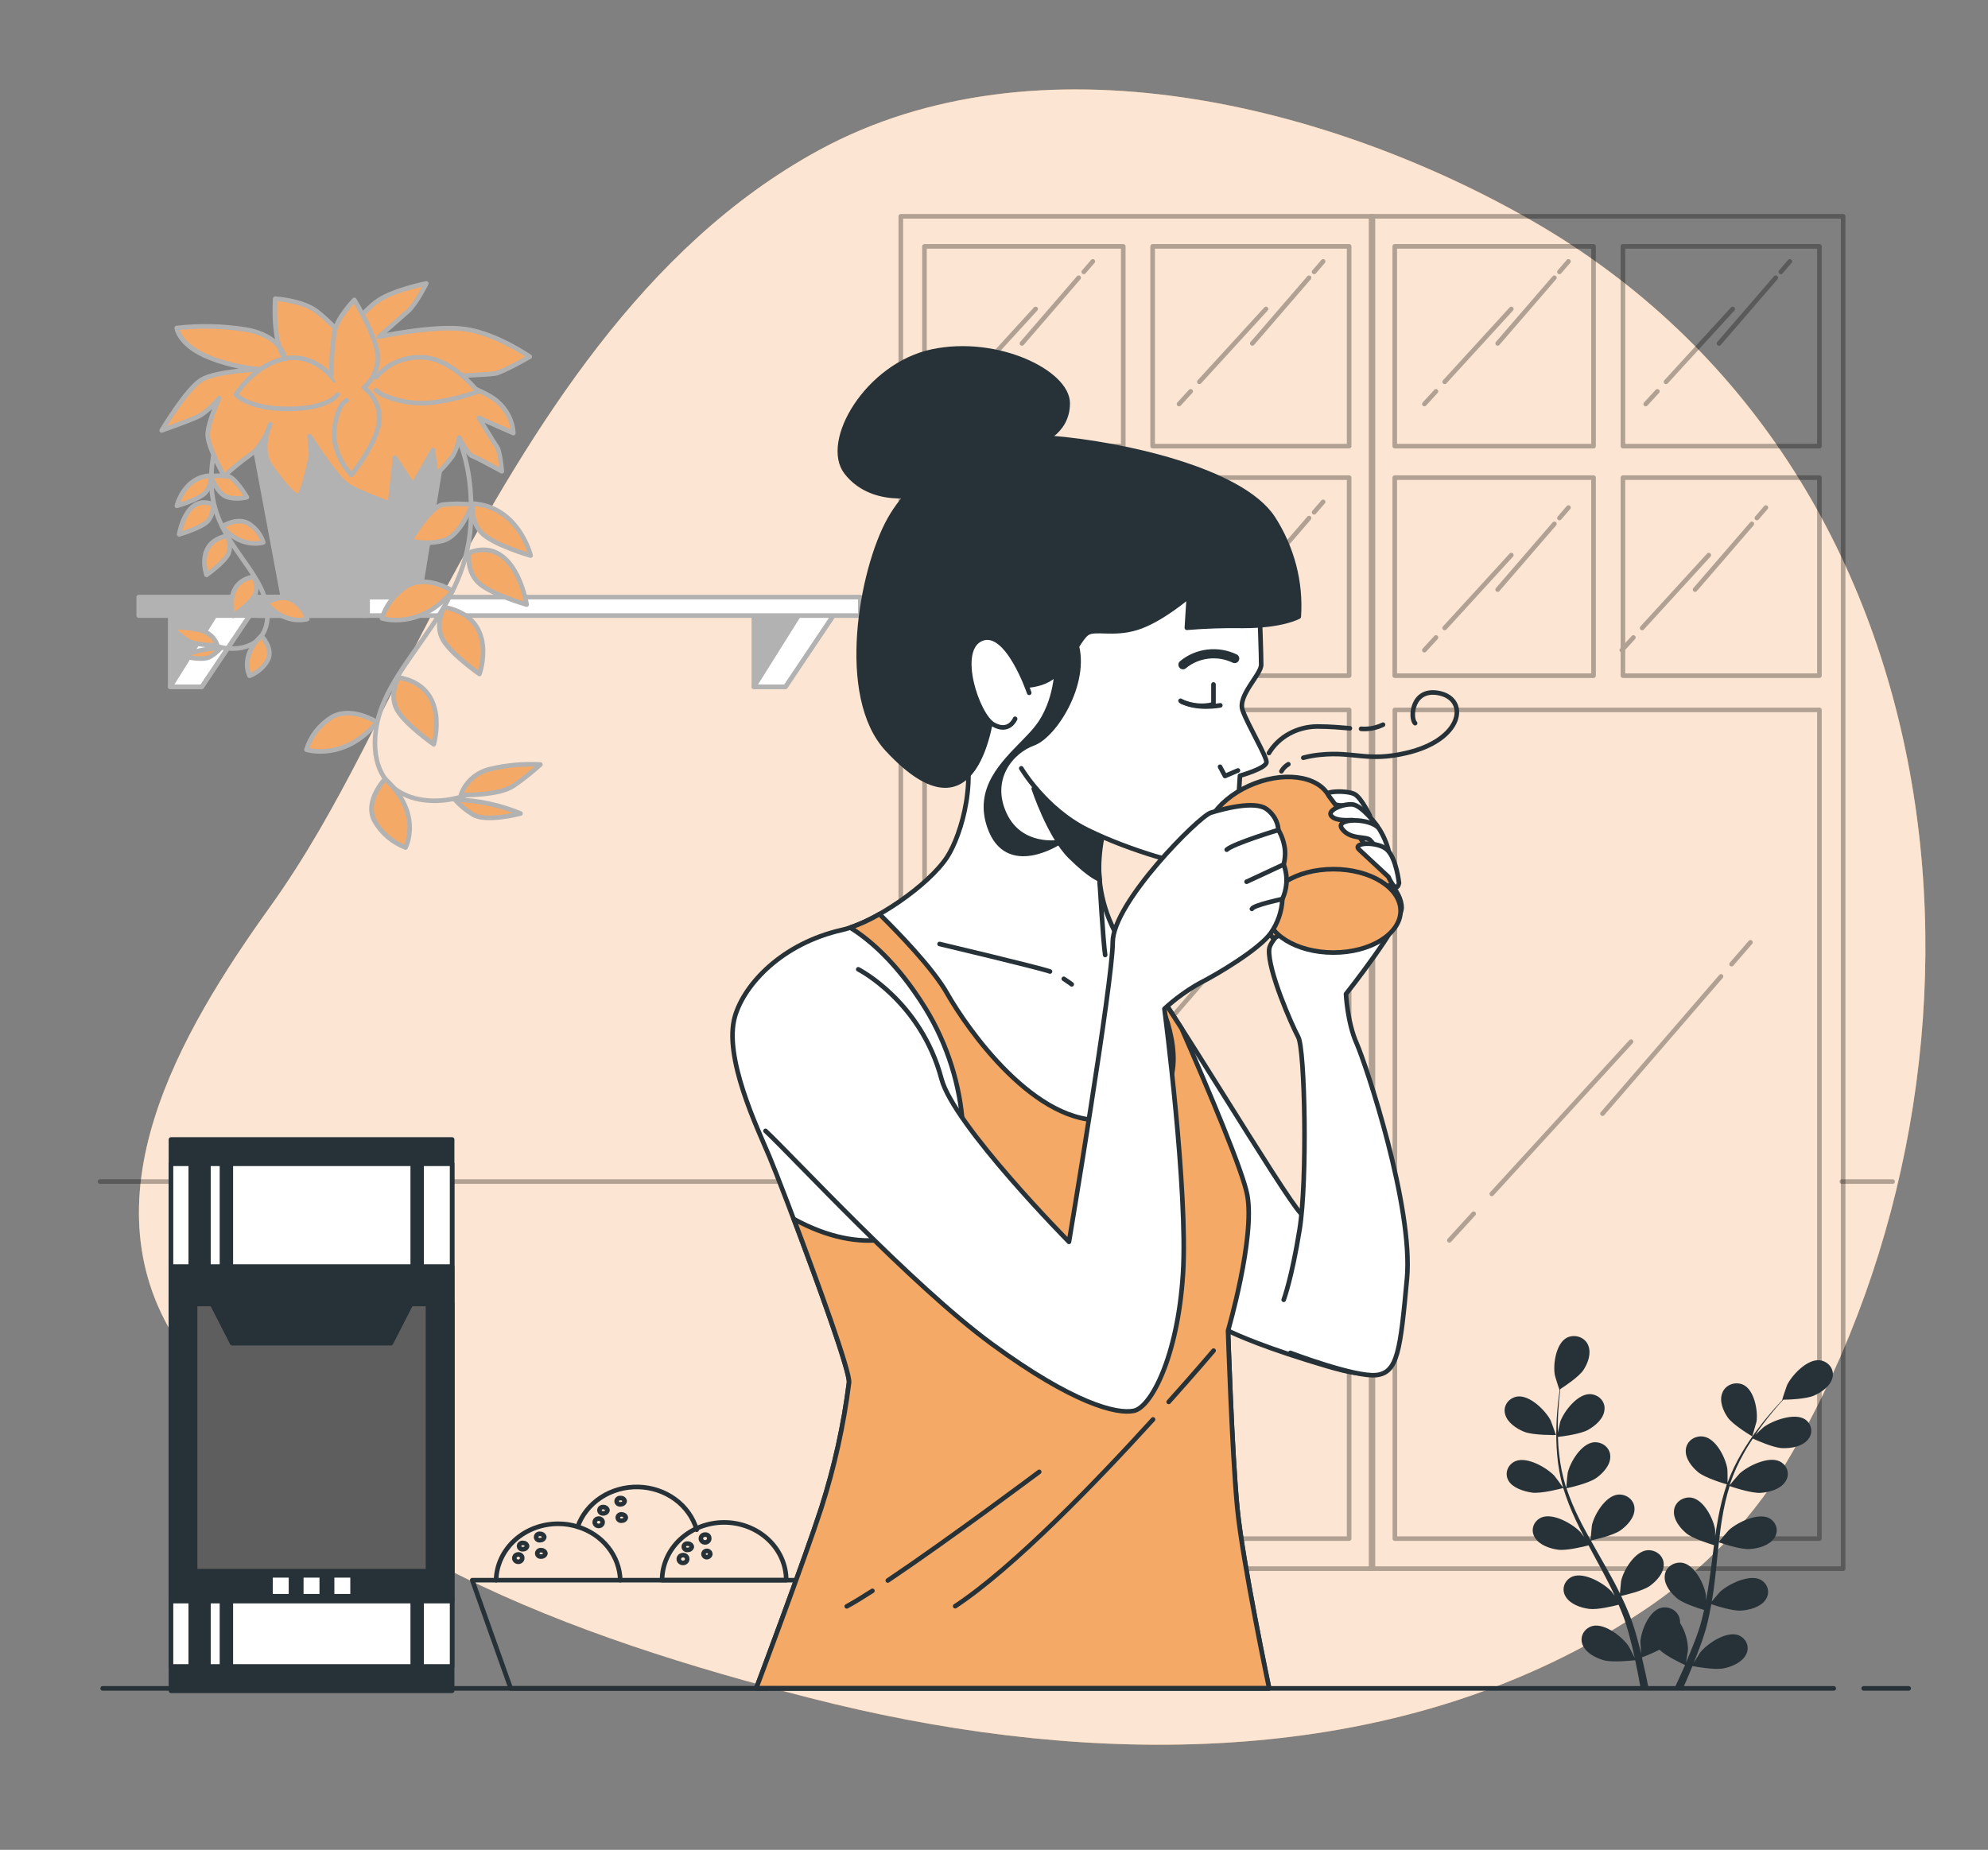 <svg width="433" height="403" viewBox="0 0 433 403" fill="none" xmlns="http://www.w3.org/2000/svg">
<rect x="0" y="0" width="433" height="403" fill="#808080" stroke="none"/>
<path d="M357.398 351.247C371.252 342.146 382.599 330.127 390.514 316.17C440.015 229.855 428.835 102.58 333.505 47.989C289.443 22.762 226.026 6.795 178.396 32.7C139.772 53.72 116.096 93.287 96.507 129.282C84.201 151.923 74.06 176.288 58.888 197.47C39.212 224.939 17.554 261.628 39.42 293.545C69.219 337.021 125.501 356.873 176.534 369.946C231.906 384.124 294.172 386.13 345.317 358.477C349.457 356.236 353.484 353.826 357.398 351.247Z" fill="#F4A967"/>
<path opacity="0.7" d="M357.398 351.247C371.252 342.146 382.599 330.127 390.514 316.17C440.015 229.855 428.835 102.58 333.505 47.989C289.443 22.762 226.026 6.795 178.396 32.7C139.772 53.72 116.096 93.287 96.507 129.282C84.201 151.923 74.06 176.288 58.888 197.47C39.212 224.939 17.554 261.628 39.42 293.545C69.219 337.021 125.501 356.873 176.534 369.946C231.906 384.124 294.172 386.13 345.317 358.477C349.457 356.236 353.484 353.826 357.398 351.247Z" fill="white"/>
<g opacity="0.3">
<path d="M196.201 47.127V341.744H299.03V47.127H196.201ZM293.851 53.672V97.195H251.053V53.672H293.851ZM244.654 53.672V97.195H201.354V53.672H244.654ZM201.354 104.055H244.654V147.2H201.354V104.055ZM293.851 335.199H201.38V154.655H293.851V335.199ZM251.053 147.2V104.055H293.851V147.2H251.053Z" stroke="black" stroke-linecap="round" stroke-linejoin="round"/>
<path d="M298.631 47.127V341.744H401.452V47.127H298.631ZM396.282 53.672V97.195H353.484V53.672H396.282ZM347.084 53.672V97.195H303.784V53.672H347.084ZM303.784 104.055H347.084V147.2H303.784V104.055ZM396.282 335.199H303.81V154.655H396.282V335.199ZM353.484 147.2V104.055H396.282V147.2H353.484Z" stroke="black" stroke-linecap="round" stroke-linejoin="round"/>
<path d="M270.833 203.588L245.017 233.49" stroke="black" stroke-linecap="round" stroke-linejoin="round"/>
<path d="M277.241 196.164L273.136 200.92" stroke="black" stroke-linecap="round" stroke-linejoin="round"/>
<path d="M216.95 255.292L211.659 261.08" stroke="black" stroke-linecap="round" stroke-linejoin="round"/>
<path d="M251.235 217.805L220.908 250.964" stroke="black" stroke-linecap="round" stroke-linejoin="round"/>
<path d="M374.848 212.72L349.033 242.622" stroke="black" stroke-linecap="round" stroke-linejoin="round"/>
<path d="M381.256 205.296L377.152 210.044" stroke="black" stroke-linecap="round" stroke-linejoin="round"/>
<path d="M320.966 264.424L315.683 270.212" stroke="black" stroke-linecap="round" stroke-linejoin="round"/>
<path d="M355.251 226.929L324.923 260.096" stroke="black" stroke-linecap="round" stroke-linejoin="round"/>
<path d="M386.773 60.507L374.415 74.821" stroke="black" stroke-linecap="round" stroke-linejoin="round"/>
<path d="M389.838 56.952L387.873 59.233" stroke="black" stroke-linecap="round" stroke-linejoin="round"/>
<path d="M360.983 85.259L358.446 88.023" stroke="black" stroke-linecap="round" stroke-linejoin="round"/>
<path d="M377.394 67.309L362.871 83.187" stroke="black" stroke-linecap="round" stroke-linejoin="round"/>
<path d="M338.554 60.507L326.196 74.821" stroke="black" stroke-linecap="round" stroke-linejoin="round"/>
<path d="M341.62 56.952L339.654 59.233" stroke="black" stroke-linecap="round" stroke-linejoin="round"/>
<path d="M312.765 85.259L310.236 88.023" stroke="black" stroke-linecap="round" stroke-linejoin="round"/>
<path d="M329.175 67.309L314.661 83.187" stroke="black" stroke-linecap="round" stroke-linejoin="round"/>
<path d="M338.554 114.13L326.196 128.444" stroke="black" stroke-linecap="round" stroke-linejoin="round"/>
<path d="M341.62 110.575L339.654 112.856" stroke="black" stroke-linecap="round" stroke-linejoin="round"/>
<path d="M312.765 138.882L310.236 141.646" stroke="black" stroke-linecap="round" stroke-linejoin="round"/>
<path d="M329.175 120.932L314.661 136.81" stroke="black" stroke-linecap="round" stroke-linejoin="round"/>
<path d="M381.56 114.13L369.202 128.444" stroke="black" stroke-linecap="round" stroke-linejoin="round"/>
<path d="M384.625 110.575L382.659 112.856" stroke="black" stroke-linecap="round" stroke-linejoin="round"/>
<path d="M355.77 138.882L353.241 141.646" stroke="black" stroke-linecap="round" stroke-linejoin="round"/>
<path d="M372.181 120.932L357.667 136.81" stroke="black" stroke-linecap="round" stroke-linejoin="round"/>
<path d="M285.122 60.507L272.764 74.821" stroke="black" stroke-linecap="round" stroke-linejoin="round"/>
<path d="M288.187 56.952L286.222 59.233" stroke="black" stroke-linecap="round" stroke-linejoin="round"/>
<path d="M259.332 85.259L256.804 88.023" stroke="black" stroke-linecap="round" stroke-linejoin="round"/>
<path d="M275.743 67.309L261.229 83.187" stroke="black" stroke-linecap="round" stroke-linejoin="round"/>
<path d="M285.122 112.88L272.764 127.195" stroke="black" stroke-linecap="round" stroke-linejoin="round"/>
<path d="M288.187 109.334L286.222 111.607" stroke="black" stroke-linecap="round" stroke-linejoin="round"/>
<path d="M259.332 137.633L256.804 140.405" stroke="black" stroke-linecap="round" stroke-linejoin="round"/>
<path d="M275.743 119.691L261.229 135.561" stroke="black" stroke-linecap="round" stroke-linejoin="round"/>
<path d="M238.211 112.88L225.853 127.195" stroke="black" stroke-linecap="round" stroke-linejoin="round"/>
<path d="M241.276 109.334L239.31 111.607" stroke="black" stroke-linecap="round" stroke-linejoin="round"/>
<path d="M212.412 137.633L209.884 140.405" stroke="black" stroke-linecap="round" stroke-linejoin="round"/>
<path d="M228.823 119.691L214.309 135.561" stroke="black" stroke-linecap="round" stroke-linejoin="round"/>
<path d="M234.946 60.507L222.588 74.821" stroke="black" stroke-linecap="round" stroke-linejoin="round"/>
<path d="M238.02 56.952L236.054 59.233" stroke="black" stroke-linecap="round" stroke-linejoin="round"/>
<path d="M209.156 85.259L206.628 88.023" stroke="black" stroke-linecap="round" stroke-linejoin="round"/>
<path d="M225.567 67.309L211.053 83.187" stroke="black" stroke-linecap="round" stroke-linejoin="round"/>
</g>
<g opacity="0.3">
<path d="M197.734 257.412H21.789" stroke="black" stroke-linecap="round" stroke-linejoin="round"/>
<path d="M412.216 257.412H401.157" stroke="black" stroke-linecap="round" stroke-linejoin="round"/>
</g>
<path d="M331.972 311.922C333.982 312.728 338.9 312.631 338.9 312.631C338.9 312.631 337.844 309.641 337.749 309.456C336.675 307.36 333.263 303.894 330.492 304.241C330.032 304.311 329.594 304.471 329.206 304.709C328.817 304.947 328.486 305.259 328.236 305.624C327.985 305.988 327.819 306.398 327.75 306.827C327.681 307.255 327.709 307.692 327.833 308.11C328.292 309.899 330.266 311.229 331.972 311.922Z" fill="#263238"/>
<path d="M333.67 325.173C335.757 325.455 340.139 324.27 340.485 324.173C341.208 326.509 342.096 328.798 343.144 331.024C343.75 332.322 344.399 333.611 345.066 334.901C344.668 334.353 344.304 333.869 344.252 333.805C342.616 332.048 338.346 329.541 335.765 330.581C335.343 330.761 334.966 331.022 334.659 331.346C334.352 331.671 334.122 332.052 333.984 332.465C333.846 332.878 333.803 333.313 333.858 333.743C333.913 334.172 334.064 334.586 334.302 334.957C335.246 336.569 337.532 337.375 339.377 337.617C341.221 337.859 345.006 336.932 346.002 336.666C346.261 337.158 346.521 337.658 346.781 338.141C348.054 340.495 349.336 342.84 350.513 345.169C350.92 345.975 351.302 346.781 351.683 347.644C351.327 347.16 351.024 346.749 350.972 346.693C349.336 344.936 345.066 342.429 342.486 343.469C342.063 343.649 341.686 343.91 341.379 344.234C341.073 344.559 340.843 344.94 340.704 345.353C340.566 345.766 340.523 346.201 340.578 346.631C340.633 347.06 340.784 347.474 341.022 347.845C341.975 349.457 344.252 350.263 346.097 350.505C347.941 350.747 351.362 349.909 352.54 349.602C352.904 350.457 353.267 351.311 353.579 352.158C353.778 352.738 354.012 353.278 354.168 353.874C354.324 354.471 354.523 355.035 354.688 355.607C354.982 356.719 355.285 357.864 355.554 358.96C355.727 359.718 355.883 360.443 356.047 361.177C355.64 360.371 354.817 358.759 354.731 358.63C353.406 356.663 349.587 353.584 346.876 354.229C346.43 354.348 346.015 354.553 345.659 354.83C345.303 355.108 345.014 355.452 344.81 355.84C344.605 356.228 344.491 356.652 344.474 357.084C344.457 357.516 344.538 357.947 344.711 358.348C345.395 360.072 347.517 361.185 349.301 361.692C351.267 362.249 355.614 361.741 356.16 361.692C356.42 362.91 356.662 364.11 356.87 365.199C357.026 366.005 357.173 366.811 357.303 367.617H359.035C358.87 366.77 358.688 365.876 358.489 364.949C358.229 363.724 357.926 362.41 357.623 361.072C358.932 360.581 360.21 360.021 361.451 359.395C362.88 360.838 366.552 362.531 367.028 362.74C366.526 363.885 366.024 364.997 365.539 366.029C365.279 366.585 365.036 367.101 364.785 367.641H366.63C366.777 367.318 366.915 366.996 367.071 366.657C367.582 365.497 368.102 364.239 368.63 362.966C369.15 363.063 373.462 363.877 375.472 363.458C377.29 363.079 379.49 362.12 380.313 360.443C380.518 360.055 380.634 359.63 380.652 359.197C380.67 358.764 380.589 358.332 380.416 357.93C380.243 357.528 379.981 357.164 379.647 356.863C379.312 356.561 378.914 356.328 378.477 356.179C375.827 355.373 371.782 358.154 370.293 360.024C370.206 360.137 369.427 361.435 368.907 362.265C369.115 361.733 369.332 361.225 369.539 360.653C369.964 359.581 370.354 358.501 370.778 357.332C370.96 356.768 371.142 356.188 371.332 355.607C371.523 355.027 371.661 354.414 371.826 353.81C372.189 352.399 372.475 350.948 372.735 349.49C373.748 349.836 377.359 351.005 379.23 350.876C381.101 350.747 383.43 350.118 384.504 348.579C384.771 348.225 384.955 347.823 385.044 347.399C385.133 346.974 385.125 346.537 385.02 346.116C384.915 345.695 384.717 345.299 384.437 344.954C384.157 344.609 383.802 344.323 383.395 344.114C380.91 342.921 376.467 345.121 374.675 346.757C374.562 346.862 373.436 348.168 372.83 348.901C372.977 348.023 373.133 347.144 373.255 346.25C373.601 343.67 373.861 341.043 374.121 338.423C374.207 337.617 374.302 336.811 374.389 336.005C374.753 336.126 379.013 337.617 381.109 337.472C382.962 337.351 385.301 336.715 386.383 335.167C386.65 334.813 386.833 334.41 386.922 333.985C387.01 333.561 387.001 333.124 386.896 332.702C386.79 332.281 386.591 331.885 386.31 331.54C386.029 331.196 385.673 330.91 385.266 330.702C382.781 329.509 378.338 331.709 376.554 333.345C376.416 333.474 374.822 335.36 374.406 335.86C374.606 334.095 374.822 332.346 375.117 330.629C375.489 328.304 376.027 326.005 376.727 323.746C376.892 323.81 381.334 325.358 383.473 325.229C385.335 325.108 387.674 324.471 388.756 322.932C389.039 322.574 389.235 322.163 389.331 321.727C389.428 321.292 389.422 320.842 389.314 320.409C389.206 319.975 388.999 319.569 388.707 319.217C388.415 318.865 388.045 318.576 387.622 318.37C385.136 317.177 380.694 319.377 378.901 321.022C378.762 321.151 377.022 323.182 376.736 323.569C376.779 323.44 376.805 323.295 376.849 323.166C377.616 320.921 378.595 318.745 379.776 316.661C380.408 315.501 381.092 314.429 381.776 313.397C382.573 313.76 386.219 315.412 388.167 315.485C390.116 315.557 392.428 315.162 393.684 313.735C393.99 313.41 394.219 313.029 394.356 312.616C394.494 312.203 394.537 311.768 394.482 311.338C394.427 310.909 394.276 310.495 394.039 310.124C393.801 309.752 393.483 309.431 393.103 309.182C390.774 307.739 386.08 309.472 384.123 310.923C384.019 311.003 383.032 311.914 382.33 312.591C382.642 312.132 382.962 311.648 383.274 311.213C384.443 309.601 385.621 308.134 386.686 306.868C387.292 306.159 387.855 305.522 388.418 304.934C389.397 304.934 393.354 304.805 395.086 304.047C396.818 303.29 398.706 301.936 399.122 300.138C399.233 299.718 399.248 299.281 399.166 298.855C399.084 298.429 398.906 298.024 398.645 297.666C398.384 297.308 398.044 297.005 397.649 296.777C397.254 296.549 396.812 296.401 396.351 296.342C393.562 296.06 390.289 299.606 389.241 301.734C389.154 301.92 388.132 304.958 388.184 304.958H388.245C387.717 305.514 387.163 306.119 386.565 306.788C385.483 308.037 384.261 309.448 383.049 311.076C381.718 312.81 380.498 314.616 379.395 316.484C378.151 318.571 377.108 320.755 376.277 323.013C376.277 323.013 376.277 323.069 376.277 323.101C376.277 322.335 376.277 320.2 376.225 320.038C375.905 317.733 373.826 313.445 371.081 312.978C370.616 312.899 370.139 312.914 369.681 313.021C369.223 313.129 368.795 313.326 368.426 313.6C368.057 313.874 367.755 314.219 367.541 314.611C367.326 315.002 367.205 315.432 367.184 315.871C367.019 317.709 368.448 319.539 369.843 320.707C371.41 322.013 375.766 323.279 376.112 323.375C375.327 325.692 374.714 328.057 374.276 330.452C374.008 331.846 373.783 333.257 373.575 334.675C373.575 334.014 373.575 333.426 373.575 333.337C373.255 331.032 371.176 326.752 368.422 326.277C367.963 326.211 367.494 326.235 367.045 326.349C366.597 326.463 366.179 326.663 365.819 326.936C365.459 327.21 365.164 327.551 364.955 327.937C364.746 328.323 364.626 328.746 364.603 329.178C364.447 331.008 365.876 332.846 367.262 334.014C368.647 335.183 372.371 336.336 373.324 336.626C373.255 337.166 373.177 337.714 373.107 338.238C372.77 340.857 372.449 343.461 372.042 346.016C371.904 346.91 371.73 347.797 371.557 348.676C371.557 348.087 371.557 347.596 371.557 347.523C371.237 345.218 369.158 340.93 366.413 340.462C365.954 340.395 365.484 340.419 365.035 340.531C364.586 340.644 364.168 340.843 363.807 341.116C363.446 341.389 363.151 341.729 362.94 342.115C362.73 342.501 362.609 342.924 362.585 343.356C362.43 345.194 363.858 347.023 365.253 348.192C366.647 349.361 369.998 350.4 371.159 350.747C370.951 351.65 370.752 352.544 370.509 353.407C370.328 353.995 370.206 354.567 369.99 355.148L369.392 356.856C368.977 357.937 368.526 359.049 368.111 360.08C367.807 360.806 367.513 361.491 367.245 362.184C367.392 361.289 367.652 359.532 367.66 359.387C367.627 357.339 367.031 355.333 365.928 353.56C365.939 353.333 365.925 353.107 365.885 352.883C365.827 352.453 365.672 352.04 365.431 351.669C365.19 351.298 364.868 350.979 364.486 350.732C364.104 350.485 363.67 350.316 363.213 350.235C362.755 350.154 362.285 350.164 361.832 350.263C359.13 350.932 357.415 355.357 357.286 357.679C357.286 357.816 357.381 359.291 357.459 360.25C357.32 359.702 357.19 359.17 357.043 358.638C356.766 357.525 356.446 356.421 356.108 355.236C355.926 354.664 355.735 354.092 355.545 353.512C355.354 352.931 355.112 352.343 354.895 351.755C354.358 350.392 353.744 349.038 353.094 347.684C354.142 347.45 357.848 346.572 359.338 345.508C360.828 344.444 362.386 342.719 362.369 340.882C362.383 340.449 362.298 340.018 362.121 339.618C361.943 339.218 361.677 338.858 361.339 338.56C361.002 338.262 360.6 338.035 360.161 337.892C359.722 337.749 359.256 337.694 358.792 337.73C356.013 338.004 353.596 342.131 353.094 344.412C353.094 344.557 352.895 346.225 352.826 347.144C352.427 346.338 352.038 345.532 351.605 344.726C350.358 342.397 349.007 340.076 347.699 337.746C347.292 337.037 346.902 336.328 346.504 335.61C346.876 335.53 351.302 334.579 352.973 333.386C354.454 332.33 356.021 330.597 356.004 328.759C356.018 328.327 355.933 327.896 355.756 327.496C355.578 327.096 355.312 326.735 354.974 326.438C354.637 326.14 354.235 325.912 353.796 325.769C353.357 325.626 352.891 325.571 352.427 325.608C349.647 325.882 347.231 330.009 346.729 332.29C346.729 332.459 346.461 334.869 346.426 335.514C345.56 333.942 344.694 332.37 343.915 330.79C342.854 328.658 341.943 326.464 341.187 324.222C341.36 324.222 345.984 323.206 347.69 321.989C349.171 320.933 350.747 319.2 350.73 317.362C350.742 316.93 350.657 316.5 350.479 316.101C350.301 315.701 350.035 315.341 349.697 315.044C349.36 314.747 348.959 314.519 348.521 314.375C348.082 314.232 347.616 314.176 347.153 314.211C344.374 314.485 341.957 318.612 341.455 320.893C341.412 321.07 341.161 323.657 341.152 324.117C341.109 323.988 341.048 323.859 341.005 323.73C340.313 321.46 339.84 319.138 339.593 316.79C339.437 315.501 339.368 314.259 339.325 313.042C340.191 312.946 344.226 312.446 345.898 311.503C347.569 310.56 349.258 309.045 349.457 307.215C349.522 306.787 349.489 306.351 349.36 305.935C349.231 305.519 349.009 305.134 348.709 304.804C348.409 304.474 348.037 304.206 347.619 304.019C347.2 303.831 346.743 303.729 346.279 303.717C343.482 303.717 340.589 307.562 339.818 309.778C339.818 309.899 339.498 311.164 339.307 312.091C339.307 311.543 339.307 310.979 339.307 310.479C339.307 308.505 339.446 306.707 339.576 305.103C339.662 304.201 339.758 303.378 339.853 302.613C340.658 302.097 343.897 299.969 344.893 298.454C345.889 296.938 346.625 294.827 345.932 293.118C345.777 292.711 345.531 292.338 345.21 292.025C344.89 291.712 344.502 291.466 344.072 291.302C343.642 291.137 343.18 291.059 342.716 291.072C342.252 291.085 341.795 291.189 341.377 291.377C338.892 292.57 338.234 297.229 338.649 299.526C338.649 299.719 339.619 302.75 339.662 302.75H339.714C339.602 303.483 339.498 304.273 339.394 305.168C339.229 306.78 339.048 308.577 339.004 310.552C338.921 312.681 338.973 314.812 339.16 316.935C339.359 319.317 339.785 321.677 340.433 323.988V324.068C339.992 323.424 338.701 321.65 338.58 321.538C336.943 319.78 332.674 317.274 330.093 318.314C329.67 318.494 329.293 318.756 328.986 319.082C328.68 319.407 328.45 319.789 328.312 320.202C328.174 320.616 328.131 321.052 328.185 321.482C328.24 321.912 328.392 322.326 328.63 322.698C329.548 324.125 331.825 324.915 333.67 325.173Z" fill="#263238"/>
<path d="M381.664 312.93C381.664 312.93 382.53 309.891 382.581 309.706C382.928 307.4 382.14 302.758 379.62 301.646C379.196 301.467 378.737 301.373 378.272 301.371C377.807 301.369 377.347 301.459 376.922 301.634C376.497 301.809 376.116 302.065 375.805 302.387C375.494 302.708 375.259 303.087 375.117 303.499C374.441 305.224 375.29 307.344 376.312 308.803C377.498 310.495 381.655 312.93 381.664 312.93Z" fill="#263238"/>
<path d="M164.194 133.183V149.626H171.07L182.527 132.563L164.194 133.183Z" fill="#B2B2B2" stroke="#B2B2B2" stroke-linecap="round" stroke-linejoin="round"/>
<path d="M182.527 132.563L174.724 132.829L164.194 149.626H171.07L182.527 132.563Z" fill="white" stroke="#B2B2B2" stroke-linecap="round" stroke-linejoin="round"/>
<path d="M187.394 130.08H56.169V134.11H187.394V130.08Z" fill="white" stroke="#B2B2B2" stroke-linecap="round" stroke-linejoin="round"/>
<path d="M37.074 133.183V149.626H43.941L55.398 132.563L37.074 133.183Z" fill="#B2B2B2" stroke="#B2B2B2" stroke-linecap="round" stroke-linejoin="round"/>
<path d="M55.398 132.563L47.595 132.829L37.074 149.626H43.941L55.398 132.563Z" fill="white" stroke="#B2B2B2" stroke-linecap="round" stroke-linejoin="round"/>
<path d="M80.07 130.08H30.215V134.11H80.07V130.08Z" fill="#B2B2B2" stroke="#B2B2B2" stroke-linecap="round" stroke-linejoin="round"/>
<path d="M91.285 130.105H61.607L54.082 89.829H97.867L91.285 130.105Z" fill="#B2B2B2" stroke="#B2B2B2" stroke-linecap="round" stroke-linejoin="round"/>
<path d="M96.074 89.772C96.074 89.772 103.582 96.099 102.508 114.404C101.313 134.812 82.841 145.032 81.724 160.346C80.607 175.66 96.031 176.659 104.24 172" stroke="#B2B2B2" stroke-linecap="round" stroke-linejoin="round"/>
<path d="M102.188 120.392C102.188 120.392 101.469 124.06 103.981 126.719C106.492 129.379 114.71 131.717 114.71 131.717C114.71 131.717 112.294 116.58 102.188 120.392Z" fill="#F4A967" stroke="#B2B2B2" stroke-linecap="round" stroke-linejoin="round"/>
<path d="M96.802 132.265C96.802 132.265 94.792 135.489 96.169 138.777C97.546 142.066 104.431 146.837 104.431 146.837C104.431 146.837 108.83 134.715 96.802 132.265Z" fill="#F4A967" stroke="#B2B2B2" stroke-linecap="round" stroke-linejoin="round"/>
<path d="M86.843 147.579C86.843 147.579 84.833 150.803 86.21 154.091C87.587 157.38 94.472 162.151 94.472 162.151C94.472 162.151 98.222 149.626 86.843 147.579Z" fill="#F4A967" stroke="#B2B2B2" stroke-linecap="round" stroke-linejoin="round"/>
<path d="M103.054 109.713C103.054 109.713 102.335 113.38 104.847 116.04C107.358 118.7 115.576 121.037 115.576 121.037C115.576 121.037 113.03 110.422 103.054 109.713Z" fill="#F4A967" stroke="#B2B2B2" stroke-linecap="round" stroke-linejoin="round"/>
<path d="M98.577 128.718C98.577 128.718 92.853 125.059 88.566 127.719C85.955 129.394 84.055 131.866 83.197 134.707C83.197 134.707 91.424 137.375 98.577 128.718Z" fill="#F4A967" stroke="#B2B2B2" stroke-linecap="round" stroke-linejoin="round"/>
<path d="M82.123 157.331C82.123 157.331 76.398 153.672 72.112 156.332C69.501 158.007 67.601 160.479 66.743 163.32C66.743 163.32 74.97 165.988 82.123 157.331Z" fill="#F4A967" stroke="#B2B2B2" stroke-linecap="round" stroke-linejoin="round"/>
<path d="M83.881 169.687C83.881 169.687 79.256 174.523 81.551 178.803C83.006 181.425 85.402 183.49 88.323 184.638C88.323 184.638 92.203 177.384 83.881 169.687Z" fill="#F4A967" stroke="#B2B2B2" stroke-linecap="round" stroke-linejoin="round"/>
<path d="M102.768 109.93C100.682 109.703 98.575 109.703 96.49 109.93C93.675 110.333 89.345 117.789 89.345 117.789C91.683 118.392 94.152 118.392 96.49 117.789C100.387 116.781 102.768 109.93 102.768 109.93Z" fill="#F4A967" stroke="#B2B2B2" stroke-linecap="round" stroke-linejoin="round"/>
<path d="M100.387 173.201C100.835 171.843 101.646 170.614 102.744 169.627C103.842 168.64 105.191 167.929 106.665 167.559C110.267 166.693 113.992 166.353 117.707 166.552C115.873 168.218 113.92 169.766 111.861 171.186C108.614 173.403 100.387 173.201 100.387 173.201Z" fill="#F4A967" stroke="#B2B2B2" stroke-linecap="round" stroke-linejoin="round"/>
<path d="M99.088 174.209C100.198 175.466 101.513 176.553 102.985 177.433C105.799 179.246 113.377 177.231 113.377 177.231C108.876 175.353 104.019 174.326 99.088 174.209Z" fill="#F4A967" stroke="#B2B2B2" stroke-linecap="round" stroke-linejoin="round"/>
<path d="M49.847 92.005C49.847 92.005 45.474 95.688 46.097 106.344C46.799 118.224 57.554 124.172 58.221 133.087C58.888 142.001 49.847 142.581 45.032 139.865" stroke="#B2B2B2" stroke-linecap="round" stroke-linejoin="round"/>
<path d="M46.305 109.834C46.409 110.481 46.37 111.141 46.191 111.775C46.013 112.408 45.698 113 45.266 113.517C43.811 115.065 39.022 116.419 39.022 116.419C39.022 116.419 40.408 107.609 46.305 109.834Z" fill="#F4A967" stroke="#B2B2B2" stroke-linecap="round" stroke-linejoin="round"/>
<path d="M49.423 116.741C49.757 117.316 49.962 117.949 50.026 118.6C50.09 119.251 50.011 119.907 49.795 120.529C48.99 122.456 44.98 125.244 44.98 125.244C44.98 125.244 42.434 118.168 49.423 116.741Z" fill="#F4A967" stroke="#B2B2B2" stroke-linecap="round" stroke-linejoin="round"/>
<path d="M55.216 125.655C55.555 126.231 55.763 126.864 55.827 127.517C55.891 128.171 55.81 128.829 55.589 129.452C54.783 131.37 50.782 134.159 50.782 134.159C50.782 134.159 48.6 126.848 55.216 125.655Z" fill="#F4A967" stroke="#B2B2B2" stroke-linecap="round" stroke-linejoin="round"/>
<path d="M45.803 103.611C45.906 104.259 45.868 104.919 45.689 105.552C45.511 106.185 45.196 106.778 44.764 107.295C43.309 108.85 38.52 110.204 38.52 110.204C38.52 110.204 39.974 103.974 45.803 103.611Z" fill="#F4A967" stroke="#B2B2B2" stroke-linecap="round" stroke-linejoin="round"/>
<path d="M48.392 114.678C48.392 114.678 51.718 112.542 54.22 114.097C55.737 115.074 56.84 116.514 57.338 118.168C57.338 118.168 52.557 119.715 48.392 114.678Z" fill="#F4A967" stroke="#B2B2B2" stroke-linecap="round" stroke-linejoin="round"/>
<path d="M57.97 131.378C57.97 131.378 61.295 129.242 63.798 130.79C65.314 131.769 66.419 133.208 66.924 134.86C66.924 134.86 62.135 136.375 57.97 131.378Z" fill="#F4A967" stroke="#B2B2B2" stroke-linecap="round" stroke-linejoin="round"/>
<path d="M56.948 138.527C56.948 138.527 59.641 141.332 58.299 143.839C57.451 145.363 56.057 146.563 54.359 147.232C54.359 147.232 52.099 143.009 56.948 138.527Z" fill="#F4A967" stroke="#B2B2B2" stroke-linecap="round" stroke-linejoin="round"/>
<path d="M45.95 103.74C47.164 103.609 48.39 103.609 49.605 103.74C51.241 103.974 53.77 108.318 53.77 108.318C52.407 108.67 50.967 108.67 49.605 108.318C47.336 107.73 45.95 103.74 45.95 103.74Z" fill="#F4A967" stroke="#B2B2B2" stroke-linecap="round" stroke-linejoin="round"/>
<path d="M47.336 140.575C47.079 139.782 46.608 139.065 45.968 138.491C45.328 137.916 44.541 137.504 43.681 137.294C41.585 136.789 39.417 136.591 37.255 136.706C38.339 137.686 39.49 138.598 40.702 139.438C42.547 140.695 47.336 140.575 47.336 140.575Z" fill="#F4A967" stroke="#B2B2B2" stroke-linecap="round" stroke-linejoin="round"/>
<path d="M48.098 141.163C47.45 141.894 46.685 142.528 45.829 143.041C44.183 144.097 39.767 142.92 39.767 142.92C42.391 141.825 45.223 141.228 48.098 141.163Z" fill="#F4A967" stroke="#B2B2B2" stroke-linecap="round" stroke-linejoin="round"/>
<path d="M62.101 78.118C62.101 78.118 61.382 73.128 53.519 71.799C48.555 71.005 43.493 70.891 38.494 71.46C38.494 71.46 38.849 74.789 44.556 77.457C48.373 79.121 52.478 80.137 56.68 80.455C56.68 80.455 47.024 80.785 43.802 82.784C40.581 84.783 35.22 93.77 35.22 93.77C35.22 93.77 40.944 91.771 43.092 90.772C45.24 89.772 47.743 86.742 47.743 86.742C47.743 86.742 45.24 92.069 45.24 94.729C45.24 97.389 48.816 103.716 48.816 103.716C50.62 102.058 52.528 100.502 54.532 99.057C57.398 97.058 58.862 92.4 58.862 92.4C58.862 92.4 56.359 97.728 58.862 101.387C61.365 105.046 63.867 108.044 64.924 108.044C65.981 108.044 67.782 99.057 67.782 99.057L67.427 95.027C67.427 95.027 73.151 104.014 75.654 105.675C78.156 107.335 84.955 109.705 84.955 109.705L86.028 99.718L89.96 105.707L94.29 98.05L95 103.378C96.324 102.141 97.522 100.791 98.577 99.348C99.296 98.09 99.779 96.727 100.006 95.318C100.006 95.318 101.798 98.977 102.872 99.348C103.946 99.718 109.307 102.676 109.307 102.676C109.307 102.676 108.951 98.348 108.233 97.349C107.514 96.349 104.301 91.022 104.301 91.022L111.809 94.35C111.648 91.674 110.364 89.165 108.233 87.362C104.656 84.364 95.355 82.035 95.355 82.035C95.355 82.035 106.085 81.704 107.878 81.366C109.67 81.027 115.386 77.707 115.386 77.707C115.386 77.707 108.233 72.717 101.435 71.718C94.636 70.719 82.487 73.378 82.487 73.378C82.487 73.378 87.137 69.348 88.921 67.736C90.705 66.124 92.853 61.748 92.853 61.748C92.853 61.748 86.063 63.078 82.46 65.407C78.858 67.736 74.944 73.733 74.944 73.733C73.187 71.516 71.152 69.503 68.882 67.736C65.669 65.407 59.944 65.076 59.944 65.076C59.944 65.076 59.234 74.458 62.101 78.118Z" fill="#F4A967" stroke="#B2B2B2" stroke-linecap="round" stroke-linejoin="round"/>
<path d="M72.848 82.833C72.848 82.833 68.804 76.844 62.101 78.118C55.398 79.391 51.362 85.96 51.362 85.96C51.362 85.96 54.047 89.079 62.776 89.079C71.506 89.079 73.523 85.96 73.523 85.96" fill="#F4A967"/>
<path d="M72.848 82.833C72.848 82.833 68.804 76.844 62.101 78.118C55.398 79.391 51.362 85.96 51.362 85.96C51.362 85.96 54.047 89.079 62.776 89.079C71.506 89.079 73.523 85.96 73.523 85.96" stroke="#B2B2B2" stroke-linecap="round" stroke-linejoin="round"/>
<path d="M72.181 81.583C72.167 78.448 72.39 75.316 72.848 72.21C73.523 69.082 77.178 65.334 77.178 65.334C77.178 65.334 82.919 74.708 82.27 78.77C81.621 82.833 79.248 84.412 79.248 84.412C80.334 85.243 81.202 86.295 81.783 87.487C82.364 88.679 82.643 89.979 82.599 91.288C82.599 95.97 76.537 103.474 76.537 103.474C76.537 103.474 72.207 99.098 72.839 93.472C73.471 87.846 75.524 87.225 75.524 87.225" fill="#F4A967"/>
<path d="M72.181 81.583C72.167 78.448 72.39 75.316 72.848 72.21C73.523 69.082 77.178 65.334 77.178 65.334C77.178 65.334 82.919 74.708 82.27 78.77C81.621 82.833 79.248 84.412 79.248 84.412C80.334 85.243 81.202 86.295 81.783 87.487C82.364 88.679 82.643 89.979 82.599 91.288C82.599 95.97 76.537 103.474 76.537 103.474C76.537 103.474 72.207 99.098 72.839 93.472C73.471 87.846 75.524 87.225 75.524 87.225" stroke="#B2B2B2" stroke-linecap="round" stroke-linejoin="round"/>
<path d="M81.915 82.212C83.043 80.812 84.516 79.683 86.21 78.922C87.903 78.161 89.769 77.788 91.649 77.835C98.369 77.835 104.076 85.331 104.076 85.331C104.076 85.331 97.027 87.83 91.952 87.83C88.927 87.832 85.942 87.192 83.222 85.96L81.88 85.017" fill="#F4A967"/>
<path d="M81.915 82.212C83.043 80.812 84.516 79.683 86.21 78.922C87.903 78.161 89.769 77.788 91.649 77.835C98.369 77.835 104.076 85.331 104.076 85.331C104.076 85.331 97.027 87.83 91.952 87.83C88.927 87.832 85.942 87.192 83.222 85.96L81.88 85.017" stroke="#B2B2B2" stroke-linecap="round" stroke-linejoin="round"/>
<path d="M175.426 344.251L167.051 367.826H111.238L102.864 344.251H175.426Z" stroke="#263238" stroke-linecap="round" stroke-linejoin="round"/>
<path d="M108.051 344.251C108.13 340.964 109.59 337.838 112.117 335.542C114.644 333.245 118.037 331.962 121.569 331.967C123.012 331.961 124.446 332.179 125.813 332.612C128.461 333.423 130.776 334.977 132.438 337.061C134.1 339.145 135.028 341.656 135.096 344.251" stroke="#263238" stroke-linecap="round" stroke-linejoin="round"/>
<path d="M171.243 344.251H144.206C144.206 340.914 145.631 337.714 148.166 335.354C150.701 332.995 154.139 331.669 157.725 331.669C161.31 331.669 164.748 332.995 167.284 335.354C169.819 337.714 171.243 340.914 171.243 344.251Z" stroke="#263238" stroke-linecap="round" stroke-linejoin="round"/>
<path d="M151.741 333.265C150.985 330.646 149.341 328.324 147.053 326.644C144.765 324.965 141.955 324.018 139.042 323.945C136.13 323.871 133.269 324.675 130.887 326.237C128.505 327.799 126.728 330.035 125.821 332.612" stroke="#263238" stroke-linecap="round" stroke-linejoin="round"/>
<path d="M132.316 329.017C132.283 329.208 132.177 329.381 132.018 329.506C131.859 329.63 131.658 329.697 131.45 329.694C131.343 329.713 131.232 329.71 131.126 329.684C131.02 329.659 130.921 329.612 130.837 329.547C130.752 329.482 130.684 329.4 130.638 329.308C130.591 329.216 130.567 329.115 130.567 329.013C130.567 328.911 130.591 328.811 130.638 328.718C130.684 328.626 130.752 328.545 130.837 328.48C130.921 328.414 131.02 328.368 131.126 328.342C131.232 328.317 131.343 328.313 131.45 328.332C131.659 328.33 131.862 328.398 132.021 328.524C132.18 328.65 132.285 328.825 132.316 329.017Z" stroke="#263238" stroke-linecap="round" stroke-linejoin="round"/>
<path d="M131.251 331.516C131.277 331.678 131.25 331.844 131.172 331.992C131.095 332.139 130.97 332.261 130.816 332.341C130.662 332.421 130.486 332.455 130.31 332.439C130.134 332.423 129.968 332.357 129.834 332.251C129.7 332.145 129.603 332.003 129.558 331.844C129.513 331.685 129.52 331.517 129.58 331.363C129.64 331.209 129.749 331.075 129.893 330.98C130.037 330.885 130.209 330.833 130.385 330.831C130.594 330.829 130.797 330.897 130.956 331.023C131.115 331.149 131.22 331.324 131.251 331.516Z" stroke="#263238" stroke-linecap="round" stroke-linejoin="round"/>
<path d="M136.057 327.043C136.026 327.235 135.921 327.41 135.762 327.536C135.603 327.662 135.4 327.73 135.191 327.728C135.084 327.747 134.973 327.743 134.867 327.718C134.761 327.692 134.662 327.645 134.578 327.58C134.493 327.515 134.425 327.434 134.379 327.342C134.332 327.249 134.308 327.149 134.308 327.047C134.308 326.945 134.332 326.844 134.379 326.752C134.425 326.659 134.493 326.578 134.578 326.513C134.662 326.448 134.761 326.401 134.867 326.375C134.973 326.35 135.084 326.347 135.191 326.366C135.402 326.352 135.61 326.415 135.771 326.541C135.933 326.668 136.035 326.847 136.057 327.043Z" stroke="#263238" stroke-linecap="round" stroke-linejoin="round"/>
<path d="M136.308 330.605C136.277 330.797 136.172 330.973 136.013 331.098C135.854 331.224 135.651 331.292 135.442 331.29C135.335 331.309 135.224 331.306 135.118 331.28C135.012 331.255 134.913 331.208 134.829 331.143C134.744 331.078 134.677 330.996 134.63 330.904C134.583 330.812 134.559 330.711 134.559 330.609C134.559 330.507 134.583 330.407 134.63 330.314C134.677 330.222 134.744 330.14 134.829 330.075C134.913 330.01 135.012 329.963 135.118 329.938C135.224 329.913 135.335 329.909 135.442 329.928C135.65 329.926 135.852 329.993 136.011 330.117C136.17 330.241 136.275 330.414 136.308 330.605Z" stroke="#263238" stroke-linecap="round" stroke-linejoin="round"/>
<path d="M114.806 336.819C114.774 337.012 114.669 337.187 114.51 337.313C114.351 337.439 114.149 337.507 113.94 337.504C113.832 337.523 113.721 337.52 113.615 337.495C113.509 337.469 113.41 337.422 113.326 337.357C113.242 337.292 113.174 337.211 113.127 337.118C113.081 337.026 113.056 336.925 113.056 336.823C113.056 336.721 113.081 336.621 113.127 336.529C113.174 336.436 113.242 336.355 113.326 336.29C113.41 336.225 113.509 336.178 113.615 336.152C113.721 336.127 113.832 336.123 113.94 336.142C114.147 336.14 114.349 336.207 114.508 336.331C114.667 336.455 114.772 336.629 114.806 336.819Z" stroke="#263238" stroke-linecap="round" stroke-linejoin="round"/>
<path d="M113.741 339.326C113.767 339.488 113.74 339.654 113.662 339.802C113.584 339.949 113.46 340.071 113.306 340.151C113.152 340.231 112.975 340.265 112.8 340.249C112.624 340.233 112.458 340.167 112.323 340.061C112.189 339.955 112.093 339.813 112.047 339.654C112.002 339.495 112.01 339.328 112.07 339.173C112.13 339.019 112.239 338.885 112.383 338.79C112.527 338.695 112.698 338.643 112.875 338.641C113.086 338.627 113.295 338.692 113.457 338.82C113.619 338.948 113.721 339.129 113.741 339.326Z" stroke="#263238" stroke-linecap="round" stroke-linejoin="round"/>
<path d="M118.547 334.853C118.515 335.045 118.411 335.22 118.251 335.346C118.092 335.472 117.89 335.54 117.681 335.538C117.571 335.56 117.457 335.559 117.347 335.535C117.238 335.511 117.135 335.465 117.048 335.399C116.96 335.333 116.889 335.25 116.841 335.155C116.792 335.061 116.767 334.958 116.767 334.853C116.767 334.748 116.792 334.644 116.841 334.55C116.889 334.455 116.96 334.372 117.048 334.307C117.135 334.241 117.238 334.194 117.347 334.17C117.457 334.146 117.571 334.145 117.681 334.168C117.89 334.165 118.092 334.234 118.251 334.359C118.411 334.485 118.515 334.661 118.547 334.853Z" stroke="#263238" stroke-linecap="round" stroke-linejoin="round"/>
<path d="M118.798 338.415C118.767 338.607 118.662 338.783 118.503 338.909C118.344 339.034 118.141 339.103 117.932 339.1C117.822 339.123 117.708 339.122 117.598 339.098C117.489 339.074 117.386 339.027 117.299 338.961C117.211 338.896 117.14 338.813 117.092 338.718C117.043 338.624 117.018 338.52 117.018 338.415C117.018 338.31 117.043 338.207 117.092 338.113C117.14 338.018 117.211 337.935 117.299 337.869C117.386 337.803 117.489 337.757 117.598 337.733C117.708 337.709 117.822 337.708 117.932 337.73C118.141 337.728 118.344 337.796 118.503 337.922C118.662 338.048 118.767 338.223 118.798 338.415Z" stroke="#263238" stroke-linecap="round" stroke-linejoin="round"/>
<path d="M150.684 336.973C150.653 337.165 150.548 337.34 150.389 337.466C150.23 337.592 150.027 337.66 149.818 337.658C149.71 337.677 149.6 337.673 149.494 337.648C149.388 337.622 149.289 337.575 149.204 337.51C149.12 337.445 149.052 337.364 149.006 337.271C148.959 337.179 148.935 337.078 148.935 336.977C148.935 336.875 148.959 336.774 149.006 336.682C149.052 336.589 149.12 336.508 149.204 336.443C149.289 336.378 149.388 336.331 149.494 336.305C149.6 336.28 149.71 336.277 149.818 336.295C150.026 336.293 150.227 336.36 150.386 336.484C150.545 336.609 150.651 336.782 150.684 336.973Z" stroke="#263238" stroke-linecap="round" stroke-linejoin="round"/>
<path d="M149.662 339.479C149.7 339.653 149.678 339.834 149.601 339.996C149.523 340.158 149.393 340.294 149.228 340.384C149.064 340.474 148.874 340.514 148.683 340.499C148.493 340.484 148.313 340.414 148.168 340.299C148.022 340.184 147.919 340.03 147.872 339.857C147.826 339.685 147.838 339.504 147.907 339.338C147.976 339.173 148.099 339.031 148.258 338.934C148.417 338.836 148.606 338.787 148.796 338.794C149.005 338.792 149.208 338.86 149.367 338.986C149.526 339.112 149.631 339.287 149.662 339.479Z" stroke="#263238" stroke-linecap="round" stroke-linejoin="round"/>
<path d="M154.468 335.006C154.506 335.18 154.485 335.361 154.407 335.523C154.329 335.685 154.199 335.82 154.035 335.911C153.87 336.001 153.68 336.041 153.49 336.026C153.3 336.011 153.119 335.941 152.974 335.826C152.829 335.711 152.725 335.556 152.679 335.384C152.632 335.212 152.644 335.031 152.713 334.865C152.782 334.7 152.905 334.558 153.064 334.461C153.224 334.363 153.412 334.314 153.602 334.321C153.814 334.309 154.022 334.374 154.183 334.502C154.344 334.629 154.447 334.81 154.468 335.006Z" stroke="#263238" stroke-linecap="round" stroke-linejoin="round"/>
<path d="M154.711 338.568C154.689 338.764 154.586 338.943 154.425 339.07C154.263 339.196 154.055 339.259 153.845 339.245C153.704 339.224 153.573 339.165 153.468 339.076C153.362 338.988 153.286 338.873 153.248 338.745C153.21 338.617 153.213 338.482 153.255 338.355C153.298 338.229 153.378 338.116 153.487 338.031C153.596 337.945 153.729 337.891 153.871 337.874C154.012 337.857 154.155 337.878 154.284 337.935C154.413 337.991 154.522 338.081 154.597 338.193C154.673 338.306 154.712 338.436 154.711 338.568Z" stroke="#263238" stroke-linecap="round" stroke-linejoin="round"/>
<path d="M98.473 248.248H37.238V368.342H98.473V248.248Z" fill="#263238" stroke="#263238" stroke-linecap="round" stroke-linejoin="round"/>
<path d="M98.473 253.543H37.238V363.055H98.473V253.543Z" fill="white" stroke="#263238" stroke-linecap="round" stroke-linejoin="round"/>
<path d="M98.473 275.934H37.238V348.805H98.473V275.934Z" fill="#263238" stroke="#263238" stroke-linecap="round" stroke-linejoin="round"/>
<path d="M98.473 284.075H37.238V342.292H98.473V284.075Z" fill="#263238" stroke="#263238" stroke-linecap="round" stroke-linejoin="round"/>
<path d="M93.225 284.075H42.486V342.292H93.225V284.075Z" fill="#5E5E5E" stroke="#263238" stroke-linecap="round" stroke-linejoin="round"/>
<path d="M85.145 292.618H50.566L46.193 284.075H89.519L85.145 292.618Z" fill="#263238" stroke="#263238" stroke-linecap="round" stroke-linejoin="round"/>
<path d="M63.383 343.195H58.914V347.749H63.383V343.195Z" fill="white" stroke="#263238" stroke-linecap="round" stroke-linejoin="round"/>
<path d="M70.085 343.195H65.617V347.749H70.085V343.195Z" fill="white" stroke="#263238" stroke-linecap="round" stroke-linejoin="round"/>
<path d="M76.797 343.195H72.328V347.749H76.797V343.195Z" fill="white" stroke="#263238" stroke-linecap="round" stroke-linejoin="round"/>
<path d="M45.396 254.027H41.551V275.749H45.396V254.027Z" fill="#263238" stroke="#263238" stroke-linecap="round" stroke-linejoin="round"/>
<path d="M50.271 254.027H48.349V275.749H50.271V254.027Z" fill="#263238" stroke="#263238" stroke-linecap="round" stroke-linejoin="round"/>
<path d="M45.396 349.03H41.551V362.877H45.396V349.03Z" fill="#263238" stroke="#263238" stroke-linecap="round" stroke-linejoin="round"/>
<path d="M50.271 349.03H48.349V362.877H50.271V349.03Z" fill="#263238" stroke="#263238" stroke-linecap="round" stroke-linejoin="round"/>
<path d="M91.822 254.027H89.9V275.749H91.822V254.027Z" fill="#263238" stroke="#263238" stroke-linecap="round" stroke-linejoin="round"/>
<path d="M91.822 349.03H89.9V362.877H91.822V349.03Z" fill="#263238" stroke="#263238" stroke-linecap="round" stroke-linejoin="round"/>
<path d="M240.921 178.392C240.921 178.392 238.895 185.38 239.475 191.562C240.103 198.407 243.033 204.894 247.849 210.1C253.331 216.274 279.597 260.604 283.355 264.368C287.114 268.132 302.407 285.59 301.827 293.384C301.247 301.178 296.917 300.098 284.793 296.342C272.669 292.586 267.473 289.894 267.473 289.894C267.473 289.894 268.339 316.758 269.499 328.582C270.66 340.406 276.427 367.802 276.427 367.802H164.713C164.713 367.802 175.105 340.132 178.855 328.582C181.722 319.627 183.75 310.458 184.917 301.178C185.203 297.68 170.195 258.186 167.597 252.012C164.999 245.838 157.482 230.25 160.089 221.384C162.141 214.42 170.282 205.546 183.471 202.572C190.355 201.024 202.237 192.9 206.281 186.726C209.355 182.011 213.495 168.72 208.879 158.516C204.263 148.312 204.835 140.244 211.183 134.868C217.53 129.492 229.663 125.736 240.055 128.42C250.447 131.104 254.197 138.092 251.885 146.426C249.572 154.76 240.921 178.392 240.921 178.392Z" fill="white" stroke="#263238" stroke-linecap="round" stroke-linejoin="round"/>
<path d="M225.16 171.823C225.16 171.823 228.572 182.14 233.118 186.629C237.665 191.119 239.492 191.562 239.492 191.562C239.492 191.562 238.929 185.348 239.934 181.89C239.882 181.874 229.689 177.11 225.16 171.823Z" fill="#263238" stroke="#263238" stroke-linecap="round" stroke-linejoin="round"/>
<path d="M231.698 213.243C232.694 213.888 233.43 214.444 233.43 214.444" stroke="#263238" stroke-linecap="round" stroke-linejoin="round"/>
<path d="M204.644 205.651C204.644 205.651 226.546 210.85 228.693 211.648" stroke="#263238" stroke-linecap="round" stroke-linejoin="round"/>
<path d="M239.475 191.562C239.475 191.562 240.28 205.264 240.713 208.053" stroke="#263238" stroke-linecap="round" stroke-linejoin="round"/>
<path d="M269.499 328.582C268.339 316.758 267.473 289.894 267.473 289.894C267.473 289.894 273.396 269.607 271.664 260.338C270.712 255.236 263.584 238.27 257.366 224.068C254.881 220.175 252.638 216.733 250.863 214.154C252.243 216.977 253.4 219.889 254.327 222.867C256.925 231.733 256.778 242.348 241.19 243.96C225.602 245.572 210.611 224.068 206.281 216.411C203.164 210.898 195.551 203.088 191.559 199.146C189.543 200.323 187.405 201.309 185.177 202.088C188.961 204.418 195.248 209.455 201.535 219.635C211.494 235.755 211.927 255.905 205.432 263.159C199.37 269.913 188.112 273.871 172.897 265.577C178.145 279.472 185.133 298.776 184.934 301.17C183.767 310.45 181.739 319.619 178.872 328.574C175.105 340.132 164.713 367.802 164.713 367.802H276.427C276.427 367.802 270.651 340.398 269.499 328.582Z" fill="#F4A967" stroke="#263238" stroke-linecap="round" stroke-linejoin="round"/>
<path d="M251.14 309.238C238.929 322.666 220.83 341.478 208.048 349.917" stroke="#263238" stroke-linecap="round" stroke-linejoin="round"/>
<path d="M264.329 294.246C264.329 294.246 260.475 298.808 254.552 305.418" stroke="#263238" stroke-linecap="round" stroke-linejoin="round"/>
<path d="M190.018 346.58C187.801 348.007 185.887 349.175 184.432 349.957" stroke="#263238" stroke-linecap="round" stroke-linejoin="round"/>
<path d="M226.346 320.659C226.346 320.659 206.662 335.401 193.369 344.323" stroke="#263238" stroke-linecap="round" stroke-linejoin="round"/>
<path d="M222.441 167.382C222.441 167.382 227.637 176.248 236.877 180.81C246.117 185.372 259.393 189.144 261.411 188.338C263.428 187.532 267.767 175.168 267.767 175.168L269.785 173.556L270.071 168.994C270.071 168.994 275.847 167.382 275.847 166.036C275.847 164.69 271.803 157.976 270.651 154.752C269.499 151.528 274.695 146.958 274.695 144.814C274.695 142.67 274.401 134.602 274.401 134.602C274.401 134.602 275.267 130.032 269.499 124.664C263.732 119.296 239.189 123.858 230.815 128.694C222.441 133.53 221.575 136.754 221.575 136.754" fill="white"/>
<path d="M222.441 167.382C222.441 167.382 227.637 176.248 236.877 180.81C246.117 185.372 259.393 189.144 261.411 188.338C263.428 187.532 267.767 175.168 267.767 175.168L269.785 173.556L270.071 168.994C270.071 168.994 275.847 167.382 275.847 166.036C275.847 164.69 271.803 157.976 270.651 154.752C269.499 151.528 274.695 146.958 274.695 144.814C274.695 142.67 274.401 134.602 274.401 134.602C274.401 134.602 275.267 130.032 269.499 124.664C263.732 119.296 239.189 123.858 230.815 128.694C222.441 133.53 221.575 136.754 221.575 136.754" stroke="#263238" stroke-linecap="round" stroke-linejoin="round"/>
<path d="M269.629 167.85L266.815 169.059L265.732 167.044" stroke="#263238" stroke-linecap="round" stroke-linejoin="round"/>
<path d="M257.661 144.814C259.167 143.55 261.052 142.744 263.064 142.504C265.076 142.263 267.118 142.6 268.919 143.468" stroke="#263238" stroke-width="2" stroke-linecap="round" stroke-linejoin="round"/>
<path d="M264.303 149.11V153.406C264.303 153.406 261.411 154.486 257.375 152.874" stroke="#263238" stroke-linecap="round" stroke-linejoin="round"/>
<path d="M265.793 153.664C265.793 153.664 260.597 154.704 257.133 152.672" stroke="#263238" stroke-linecap="round" stroke-linejoin="round"/>
<path d="M225.905 96.454C225.905 96.454 232.547 94.568 232.547 87.854C232.547 81.14 217.245 73.612 203.103 76.57C188.961 79.528 179.141 96.18 184.337 102.902C189.533 109.624 199.353 108.544 202.523 106.658C205.692 104.772 219.557 99.138 219.557 99.138L225.905 96.454Z" fill="#263238" stroke="#263238" stroke-linecap="round" stroke-linejoin="round"/>
<path d="M219.817 149.312C219.817 149.312 225.472 150.118 228.953 147.7C232.434 145.282 235.015 139.196 236.747 137.979C238.479 136.762 242.411 138.382 247.633 136.762C252.855 135.142 258.943 129.879 258.943 129.879L258.51 136.762C262.561 136.427 266.628 136.292 270.694 136.359C279.398 136.359 282.879 134.336 282.879 134.336C283.391 126.805 281.428 119.307 277.25 112.84C270.322 102.306 244.186 96.639 228.953 95.422C213.72 94.205 199.795 102.306 193.707 113.243C187.619 124.18 182.579 151.705 193.239 163.215C213.157 184.735 215.894 155.768 216.335 154.148C216.777 152.527 219.817 149.312 219.817 149.312Z" fill="#263238" stroke="#263238" stroke-linecap="round" stroke-linejoin="round"/>
<path d="M224.164 150.932C224.164 150.932 219.375 136.754 213.72 139.188C208.065 141.622 212.854 155.792 216.318 157.815C219.782 159.838 221.098 156.598 221.098 156.598" fill="white"/>
<path d="M224.164 150.932C224.164 150.932 219.375 136.754 213.72 139.188C208.065 141.622 212.854 155.792 216.318 157.815C219.782 159.838 221.098 156.598 221.098 156.598" stroke="#263238" stroke-linecap="round" stroke-linejoin="round"/>
<path d="M279.597 283.172C279.597 283.172 281.329 278.61 283.061 267.858C284.793 257.106 284.221 228.638 282.775 225.946C281.329 223.254 276.133 211.438 276.427 206.876C276.722 202.314 295.765 190.216 298.363 189.95C300.961 189.684 305.291 194.246 305.291 197.736C305.291 201.226 293.167 216.548 293.167 216.548C293.167 216.548 293.453 222.722 295.479 227.292C297.506 231.862 307.889 263.022 306.443 278.61C304.997 294.198 304.425 299.026 299.809 299.566C295.193 300.106 281.043 294.73 281.043 294.73" fill="white"/>
<path d="M279.597 283.172C279.597 283.172 281.329 278.61 283.061 267.858C284.793 257.106 284.221 228.638 282.775 225.946C281.329 223.254 276.133 211.438 276.427 206.876C276.722 202.314 295.765 190.216 298.363 189.95C300.961 189.684 305.291 194.246 305.291 197.736C305.291 201.226 293.167 216.548 293.167 216.548C293.167 216.548 293.453 222.722 295.479 227.292C297.506 231.862 307.889 263.022 306.443 278.61C304.997 294.198 304.425 299.026 299.809 299.566C295.193 300.106 281.043 294.73 281.043 294.73" stroke="#263238" stroke-linecap="round" stroke-linejoin="round"/>
<path d="M298.406 177.788C298.406 177.788 296.605 173.983 295.133 173.064C293.661 172.146 287.607 172.154 288.421 173.83C289.235 175.507 292.682 175.507 292.682 175.507L295.462 177.925C295.462 177.925 298.242 180.222 298.406 177.788Z" fill="white" stroke="#263238" stroke-linecap="round" stroke-linejoin="round"/>
<path d="M303.568 192.449L289.426 173.395C287.053 168.889 279.25 167.914 271.993 171.219C264.736 174.523 260.735 180.891 263.143 185.364C263.594 186.225 264.251 186.978 265.065 187.564L277.293 204.418L303.568 192.449Z" fill="#F4A967" stroke="#263238" stroke-linecap="round" stroke-linejoin="round"/>
<path d="M290.43 207.521C298.508 207.521 305.057 203.454 305.057 198.437C305.057 193.42 298.508 189.354 290.43 189.354C282.352 189.354 275.804 193.42 275.804 198.437C275.804 203.454 282.352 207.521 290.43 207.521Z" fill="#F4A967" stroke="#263238" stroke-linecap="round" stroke-linejoin="round"/>
<path d="M186.935 211.172C186.935 211.172 200.574 218.071 205.06 235.046C207.727 245.129 232.833 270.55 232.833 270.55C232.833 270.55 242.359 213.856 242.359 205.264C242.359 196.672 261.125 177.86 263.723 177.054C266.321 176.248 273.249 174.362 275.847 176.248C276.605 176.791 277.229 177.48 277.678 178.267C278.126 179.054 278.387 179.921 278.445 180.81C279.271 182.22 279.764 183.778 279.891 185.38C279.943 186.374 279.844 187.37 279.597 188.338C280.114 189.716 280.312 191.18 280.177 192.634C280.07 193.744 279.778 194.832 279.311 195.858C279.2 198.539 278.302 201.14 276.713 203.378C274.115 206.876 265.169 212.244 261.411 214.13C258.58 215.714 255.963 217.608 253.617 219.772C253.617 219.772 258.813 259.532 257.661 277.53C256.509 295.528 250.733 306.546 246.983 307.352C243.233 308.158 233.699 305.74 216.093 292.844C198.487 279.948 172.507 251.738 166.731 246.37" fill="white"/>
<path d="M186.935 211.172C186.935 211.172 200.574 218.071 205.06 235.046C207.727 245.129 232.833 270.55 232.833 270.55C232.833 270.55 242.359 213.856 242.359 205.264C242.359 196.672 261.125 177.86 263.723 177.054C266.321 176.248 273.249 174.362 275.847 176.248C276.605 176.791 277.229 177.48 277.678 178.267C278.126 179.054 278.387 179.921 278.445 180.81C279.271 182.22 279.764 183.778 279.891 185.38C279.943 186.374 279.844 187.37 279.597 188.338C280.114 189.716 280.312 191.18 280.177 192.634C280.07 193.744 279.778 194.832 279.311 195.858C279.2 198.539 278.302 201.14 276.713 203.378C274.115 206.876 265.169 212.244 261.411 214.13C258.58 215.714 255.963 217.608 253.617 219.772C253.617 219.772 258.813 259.532 257.661 277.53C256.509 295.528 250.733 306.546 246.983 307.352C243.233 308.158 233.699 305.74 216.093 292.844C198.487 279.948 172.507 251.738 166.731 246.37" stroke="#263238" stroke-linecap="round" stroke-linejoin="round"/>
<path d="M278.445 180.81C278.445 180.81 268.633 183.768 267.187 185.114" stroke="#263238" stroke-linecap="round" stroke-linejoin="round"/>
<path d="M279.597 188.338L271.517 192.094" stroke="#263238" stroke-linecap="round" stroke-linejoin="round"/>
<path d="M279.311 195.858C279.311 195.858 272.963 197.204 272.669 198.01" stroke="#263238" stroke-linecap="round" stroke-linejoin="round"/>
<path d="M300.026 179.988C300.026 179.988 296.622 175.37 294.501 175.241C292.379 175.112 288.975 176.562 289.963 177.747C290.95 178.932 293.652 178.666 294.501 178.666C295.349 178.666 299.316 180.649 299.316 180.649C299.316 180.649 300.164 180.649 300.026 179.988Z" fill="white" stroke="#263238" stroke-linecap="round" stroke-linejoin="round"/>
<path d="M302.719 186.581C302.34 184.453 301.548 182.407 300.381 180.544C298.649 178.126 290.569 178.126 292.301 180.544C294.033 182.962 297.497 182.156 298.363 182.962C299.229 183.768 302.693 188.604 302.693 188.604L302.719 186.581Z" fill="white" stroke="#263238" stroke-linecap="round" stroke-linejoin="round"/>
<path d="M304.711 192.368C304.711 192.368 304.139 186.992 302.113 185.114C300.086 183.236 294.319 183.502 296.051 185.114L302.407 191.022C302.407 191.022 304.139 195.052 304.711 192.368Z" fill="white" stroke="#263238" stroke-linecap="round" stroke-linejoin="round"/>
<path d="M283.866 165.085C285.1 164.756 286.364 164.532 287.642 164.416C295.02 163.691 297.817 166.028 306.278 164.053C318.705 161.168 319.84 152.471 313.656 151.053C307.473 149.634 307.058 156.469 308.218 157.549" stroke="#263238" stroke-linecap="round" stroke-linejoin="round"/>
<path d="M279.103 168.027C279.449 167.4 279.97 166.871 280.61 166.495" stroke="#263238" stroke-linecap="round" stroke-linejoin="round"/>
<path d="M296.449 158.782C298.102 158.91 299.761 158.597 301.229 157.879" stroke="#263238" stroke-linecap="round" stroke-linejoin="round"/>
<path d="M276.384 164.053C277.428 162.314 278.948 160.863 280.791 159.848C282.633 158.833 284.73 158.29 286.871 158.274C289.772 158.274 292.067 158.5 294.007 158.661" stroke="#263238" stroke-linecap="round" stroke-linejoin="round"/>
<path d="M230.209 144.484C230.209 144.484 230.477 151.56 226.675 157.38C225.93 158.465 225.087 159.489 224.155 160.442L223.012 161.635C218.405 166.358 212.62 171.855 215.53 180.173C219.332 191.054 230.754 183.462 230.754 183.462C230.754 183.462 222.328 184.977 218.795 177.384C215.262 169.792 220.154 163.723 225.047 161.958C229.94 160.192 237.552 147.788 234.019 139.18" fill="#263238"/>
<path d="M230.209 144.484C230.209 144.484 230.477 151.56 226.675 157.38C225.93 158.465 225.087 159.489 224.155 160.442L223.012 161.635C218.405 166.358 212.62 171.855 215.53 180.173C219.332 191.054 230.754 183.462 230.754 183.462C230.754 183.462 222.328 184.977 218.795 177.384C215.262 169.792 220.154 163.723 225.047 161.958C229.94 160.192 237.552 147.788 234.019 139.18" stroke="#263238" stroke-linecap="round" stroke-linejoin="round"/>
<path d="M405.92 367.826H415.723" stroke="#263238" stroke-linecap="round" stroke-linejoin="round"/>
<path d="M22.36 367.826H399.399" stroke="#263238" stroke-linecap="round" stroke-linejoin="round"/>
</svg>
